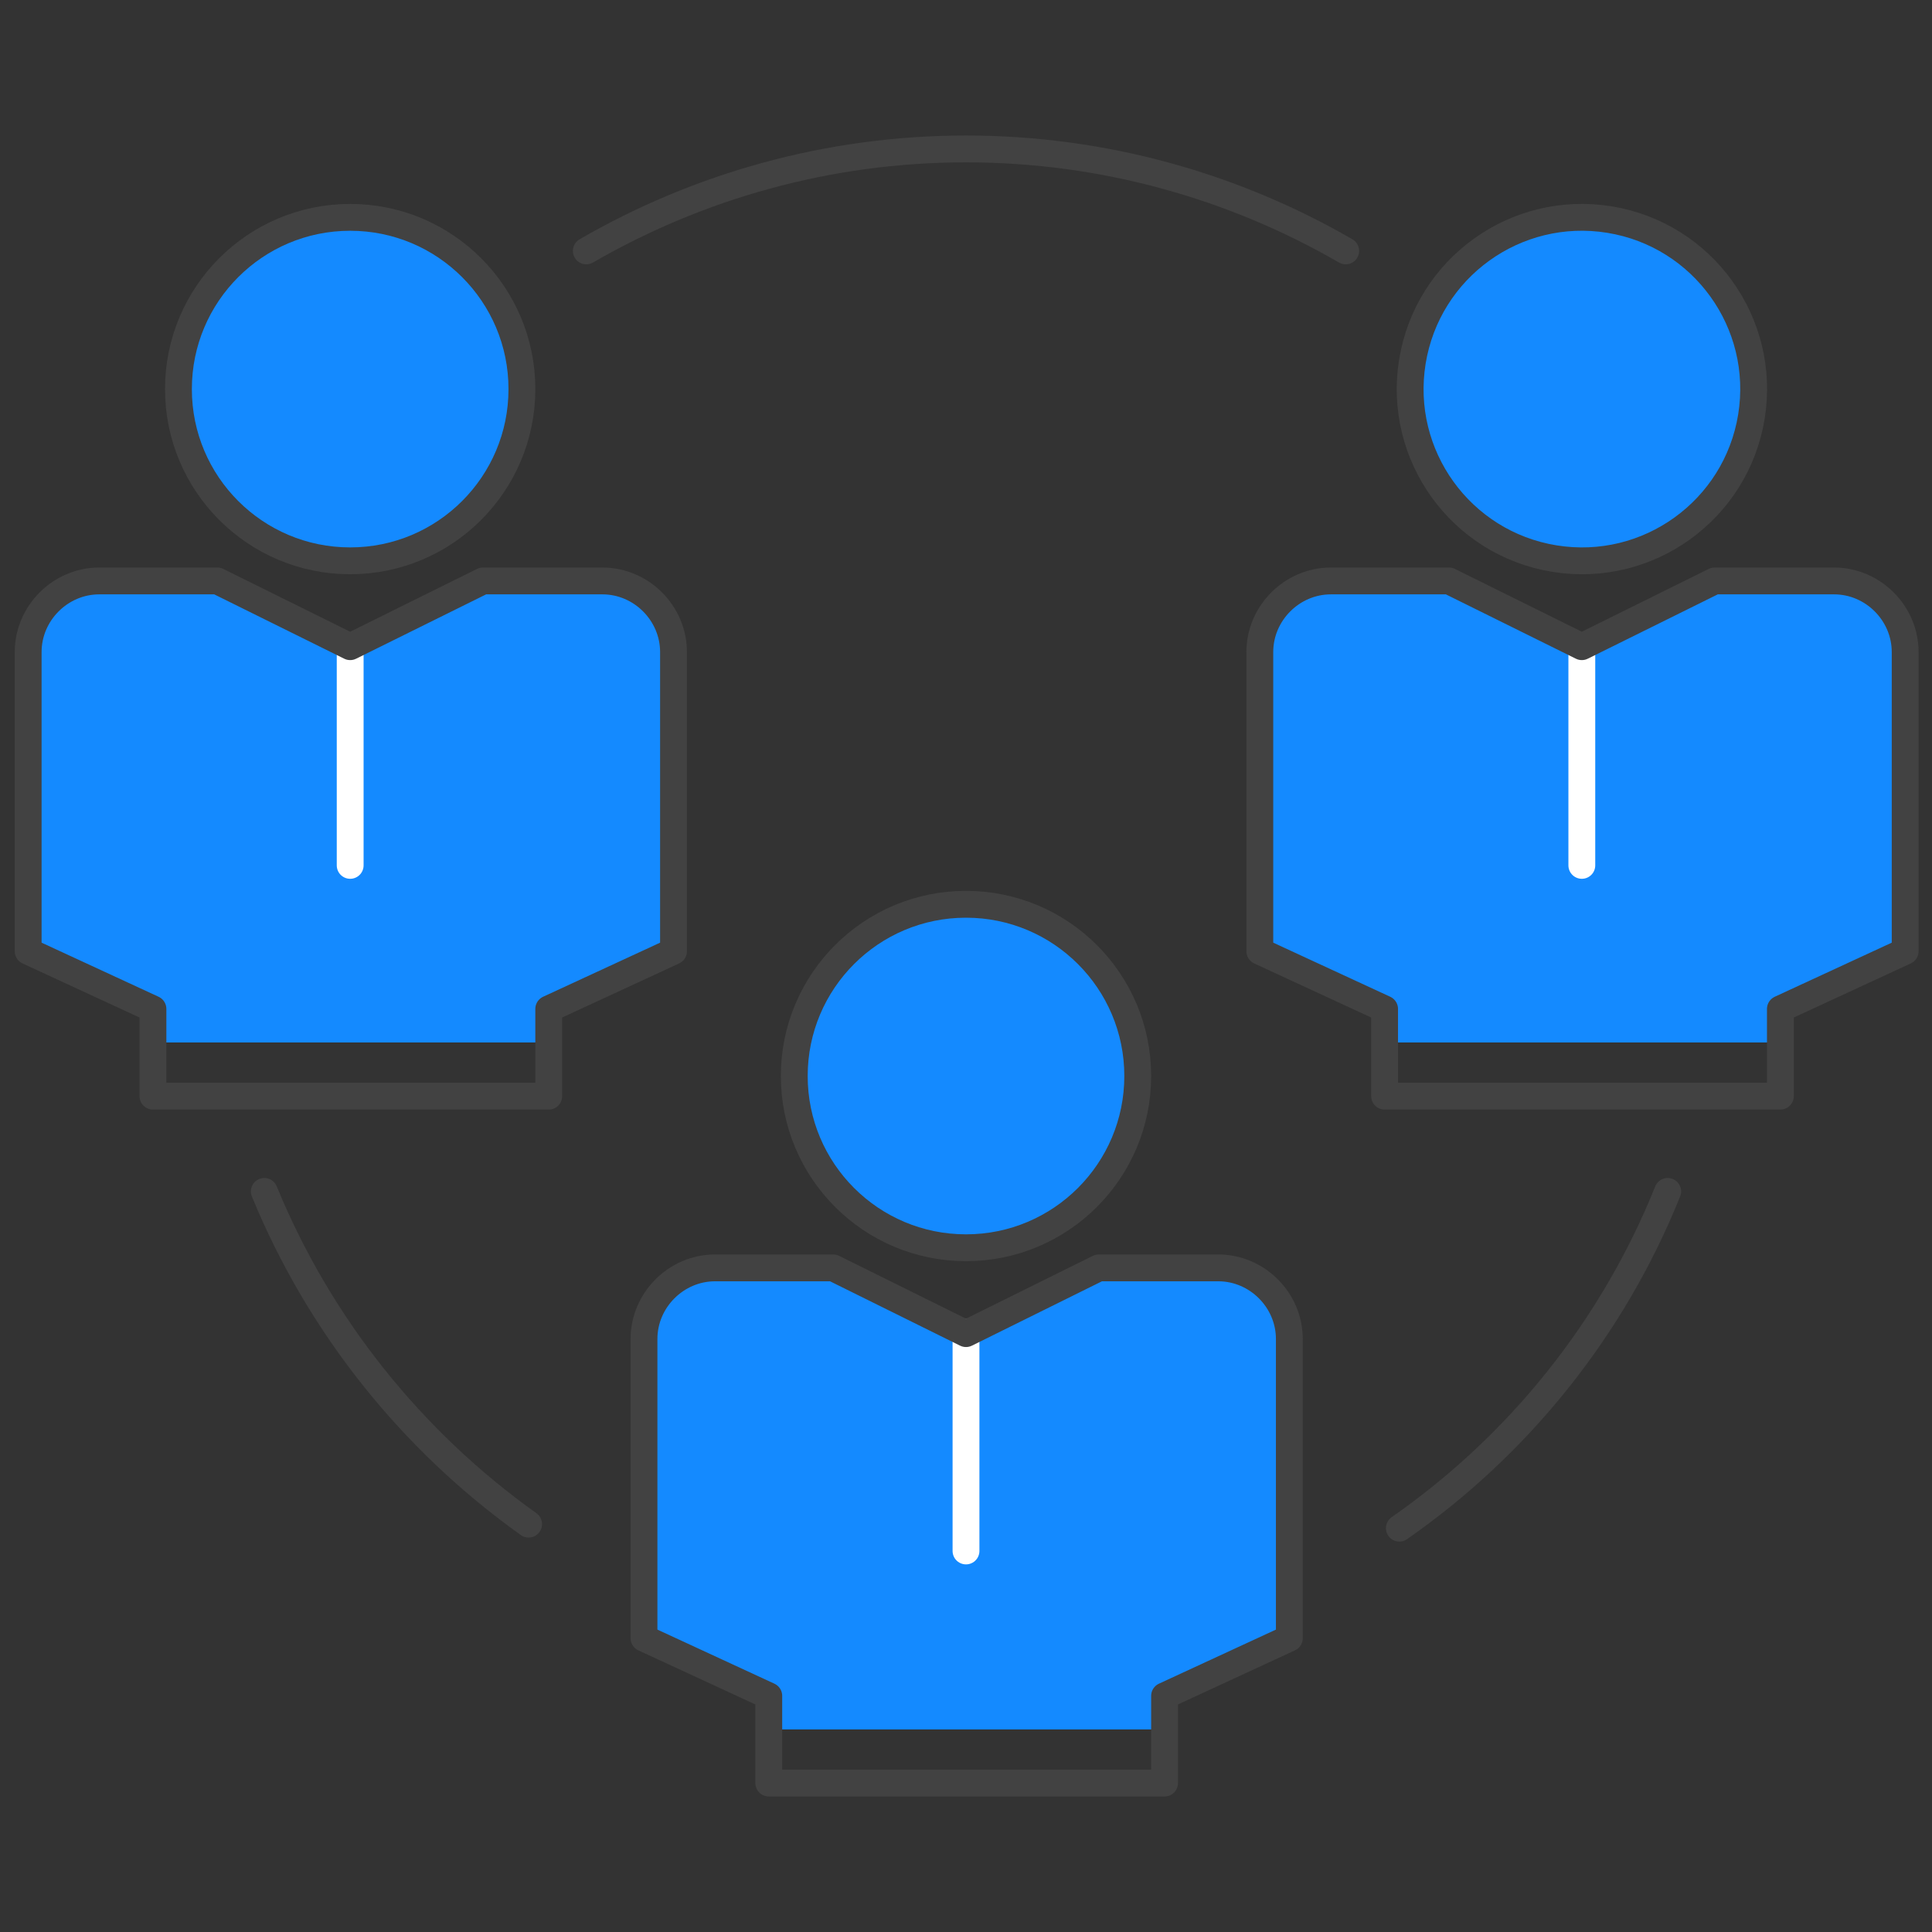 <?xml version="1.0" encoding="UTF-8"?>
<svg id="Layer_2" data-name="Layer 2" xmlns="http://www.w3.org/2000/svg" viewBox="0 0 144 144">
  <rect x="0" y="0" width="144" height="144" fill="#333333" stroke="none"/>
  <defs>
    <style>
      .cls-1, .cls-2, .cls-3 {
        fill: none;
      }

      .cls-1, .cls-4 {
        stroke-width: 0px;
      }

      .cls-2 {
        stroke: #424242;
      }

      .cls-2, .cls-3 {
        stroke-linecap: round;
        stroke-linejoin: round;
        stroke-width: 2px;
      }

      .cls-3 {
        stroke: #fff;
      }

      .cls-4 {
        fill: #148aff;
      }
    </style>
  </defs>
  <g id="Layer_1-2" data-name="Layer 1">
    <g>
      <rect class="cls-1" width="144" height="144"/>
      <g>
        <g>
          <circle class="cls-4" cx="117.9" cy="29" r="12.8" transform="translate(70.39 140.73) rotate(-80.78)"/>
          <circle class="cls-2" cx="117.9" cy="29" r="12.8" transform="translate(70.39 140.73) rotate(-80.78)"/>
          <path class="cls-4" d="M127.8,43.3l-9.9,4.9-9.9-4.9h-8.8c-2.9,0-5.3,2.4-5.3,5.3v22.3l9.3,4.3v2.5h29.5v-2.5l9.3-4.3v-22.3c0-2.9-2.4-5.3-5.3-5.3h-8.9Z"/>
          <line class="cls-3" x1="117.9" y1="48.2" x2="117.9" y2="64.5"/>
          <path class="cls-2" d="M127.8,43.3l-9.9,4.9-9.9-4.9h-8.8c-2.9,0-5.3,2.4-5.3,5.3v22.3l9.3,4.3v6.5h29.5v-6.5l9.3-4.3v-22.3c0-2.9-2.4-5.3-5.3-5.3h-8.9Z"/>
        </g>
        <g>
          <circle class="cls-4" cx="72" cy="80.2" r="12.8"/>
          <circle class="cls-2" cx="72" cy="80.2" r="12.8"/>
          <path class="cls-4" d="M81.9,94.5l-9.9,4.9-9.9-4.9h-8.8c-2.9,0-5.3,2.4-5.3,5.3v22.3l9.3,4.3v2.5h29.5v-2.5l9.3-4.3v-22.3c0-2.9-2.4-5.3-5.3-5.3h-8.9Z"/>
          <line class="cls-3" x1="72" y1="99.3" x2="72" y2="115.6"/>
          <path class="cls-2" d="M81.9,94.5l-9.9,4.9-9.9-4.9h-8.8c-2.9,0-5.3,2.4-5.3,5.3v22.3l9.3,4.3v6.5h29.5v-6.5l9.3-4.3v-22.3c0-2.9-2.4-5.3-5.3-5.3h-8.9Z"/>
        </g>
        <path class="cls-2" d="M124.3,88.8c-4.1,10.2-11.1,18.9-20,25.1"/>
        <path class="cls-2" d="M43.7,18.7c8.3-4.8,18-7.6,28.3-7.6s20,2.8,28.3,7.6"/>
        <path class="cls-2" d="M39.4,113.6c-8.7-6.2-15.6-14.8-19.7-24.8"/>
        <g>
          <circle class="cls-4" cx="26.1" cy="29" r="12.8"/>
          <circle class="cls-2" cx="26.1" cy="29" r="12.8"/>
          <path class="cls-4" d="M36,43.3l-9.9,4.9-9.9-4.9H7.4c-2.9,0-5.3,2.4-5.3,5.3v22.3l9.3,4.3v2.5h29.5v-2.5l9.3-4.3v-22.3c0-2.9-2.4-5.3-5.3-5.3h-8.9Z"/>
          <line class="cls-3" x1="26.1" y1="48.2" x2="26.1" y2="64.5"/>
          <path class="cls-2" d="M36,43.3l-9.9,4.9-9.9-4.9H7.4c-2.9,0-5.3,2.4-5.3,5.3v22.3l9.3,4.3v6.5h29.5v-6.5l9.3-4.3v-22.3c0-2.9-2.4-5.3-5.3-5.3h-8.9Z"/>
        </g>
      </g>
    </g>
  </g>
</svg>